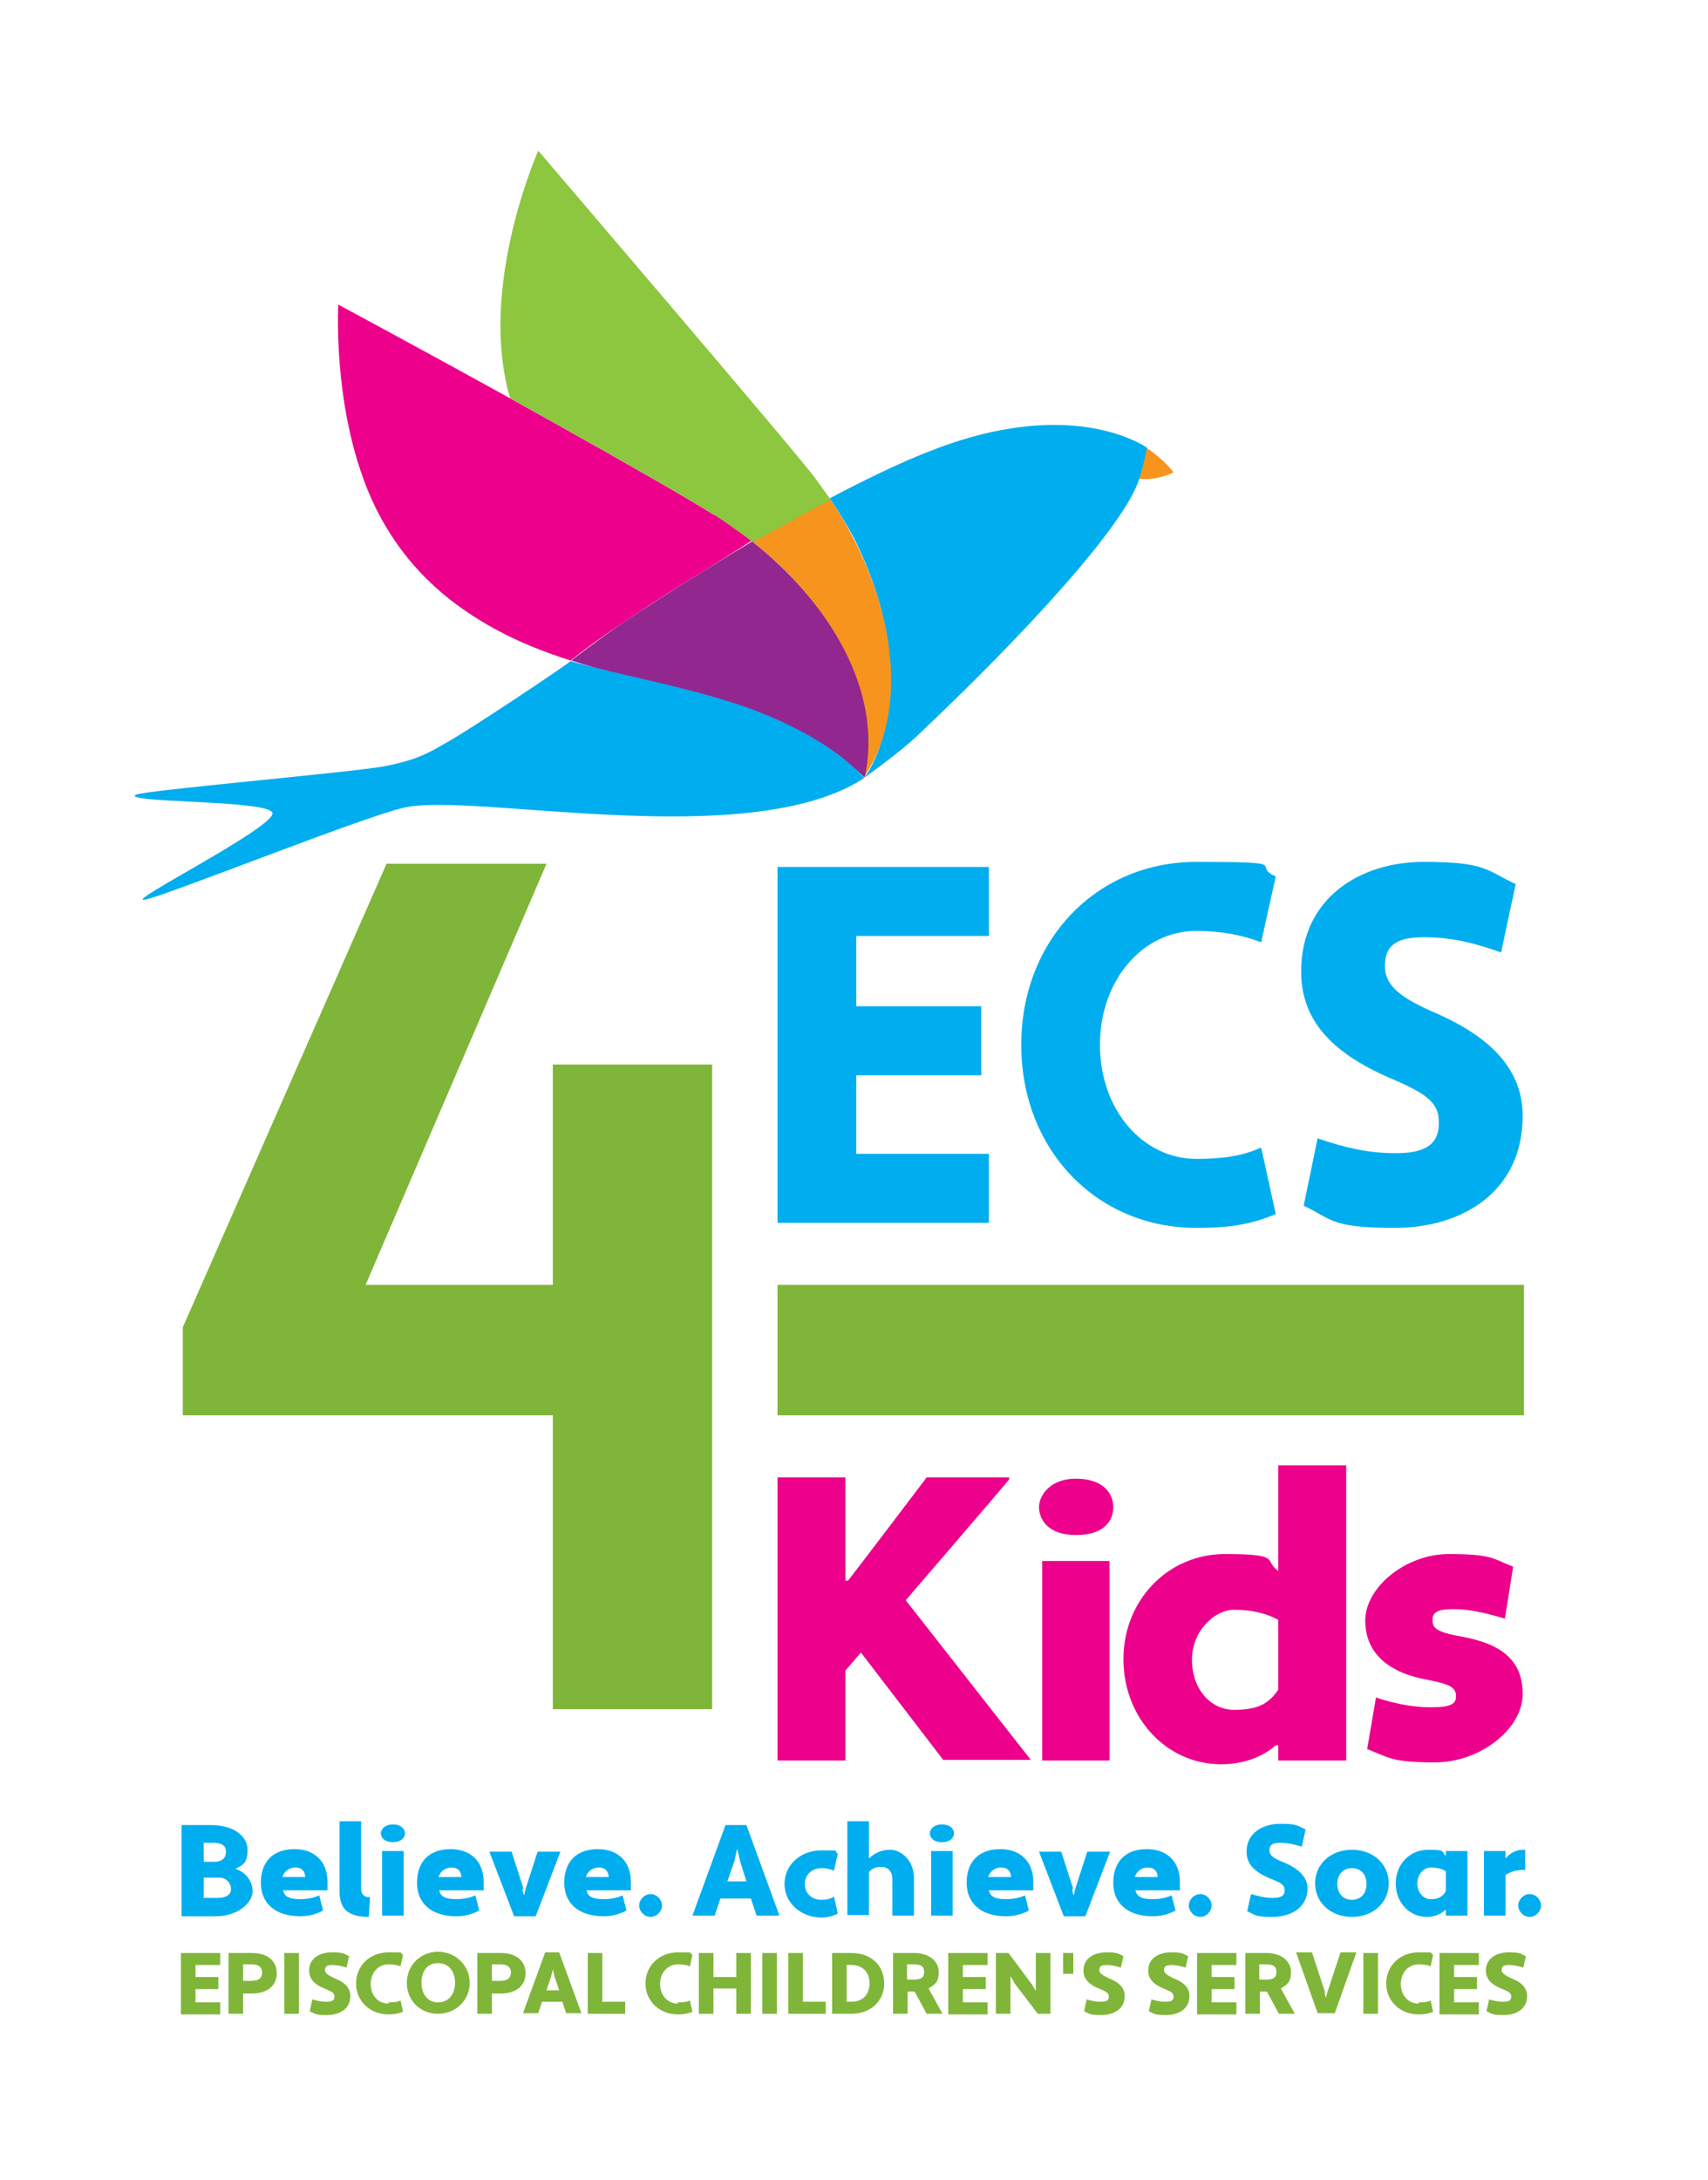 <svg width="210" height="268" viewBox="0 0 210 268" fill="none" xmlns="http://www.w3.org/2000/svg">
<path d="M95.596 150.308V106.562H121.583V115.047H105.273V123.687H120.647V132.172H105.273V141.824H121.583V150.308H95.596Z" fill="#00AEEF"/>
<path d="M147.101 142.446C150.145 142.446 152.72 142.135 155.061 141.045L156.856 149.218C153.657 150.619 150.691 150.93 147.101 150.93C134.771 150.93 125.563 141.278 125.563 128.435C125.563 115.591 134.771 105.939 147.101 105.939C159.431 105.939 153.657 106.329 156.856 107.73L155.061 115.825C152.876 114.969 150.145 114.424 147.101 114.424C140.468 114.424 135.24 120.495 135.24 128.435C135.24 136.375 140.468 142.446 147.101 142.446Z" fill="#00AEEF"/>
<path d="M162.085 139.955C165.128 140.967 167.938 141.745 171.605 141.745C175.273 141.745 176.912 140.656 176.912 138.009C176.912 135.363 175.273 134.351 170.123 132.171C163.724 129.213 159.978 125.399 159.978 119.406C159.978 110.376 167.235 105.939 175.039 105.939C182.843 105.939 182.765 107.029 186.355 108.664L184.56 117.07C181.438 115.981 178.707 115.202 175.039 115.202C171.371 115.202 170.279 116.448 170.279 118.783C170.279 121.118 172.152 122.675 176.756 124.621C183.389 127.579 187.213 131.549 187.213 137.153C187.213 146.649 179.565 150.93 171.527 150.93C163.489 150.93 163.802 149.841 160.29 148.206L162.007 139.877L162.085 139.955Z" fill="#00AEEF"/>
<path d="M144.292 58.068C144.292 58.068 142.107 59.158 140 58.846C140.624 56.511 140.936 55.11 140.936 55.032C141.795 55.577 143.356 56.822 144.292 58.068Z" fill="#F7941D"/>
<path d="M101.996 61.26C105.819 59.236 110.58 56.901 114.013 55.577C129.309 49.428 138.127 53.398 140.39 54.643C140.546 54.721 140.624 54.799 140.78 54.877C140.936 54.955 141.014 55.032 141.014 55.032C141.014 55.032 140.78 56.511 140.078 58.846C138.283 64.607 125.875 78.073 112.765 90.449C110.736 92.395 106.288 95.587 106.288 95.587C106.288 95.587 106.522 95.197 106.6 95.12C106.678 95.042 113.857 84.456 105.273 66.708C104.649 65.385 103.322 63.206 102.074 61.337L101.996 61.26Z" fill="#00ADEE"/>
<path d="M106.21 95.586C112.531 86.09 109.253 71.923 101.996 61.259C99.654 62.426 92.475 66.474 92.397 66.474C101.839 73.869 108.473 84.844 106.21 95.508V95.586Z" fill="#F7941D"/>
<path d="M87.793 63.283C87.012 62.816 86.154 62.271 85.217 61.726C79.443 58.301 70.702 53.397 62.586 48.883C51.583 42.811 41.594 37.44 41.594 37.44C41.594 37.44 40.658 53.32 47.369 64.606C50.803 70.444 55.485 74.414 61.104 77.45C63.835 78.929 66.957 80.174 70.156 81.186C71.639 80.018 73.824 78.384 76.399 76.671C81.628 73.091 85.998 70.6 92.397 66.474C90.992 65.385 89.275 64.139 87.715 63.205L87.793 63.283Z" fill="#EC008C"/>
<path d="M76.399 76.671C73.902 78.383 70.234 81.186 70.234 81.186C74.136 82.431 78.35 83.521 82.876 84.533C97.859 87.802 104.805 94.107 106.132 95.43C106.132 95.43 106.21 95.508 106.288 95.586C106.288 95.508 106.288 95.43 106.366 95.352C108.551 84.766 101.839 73.947 92.475 66.552C92.163 66.707 81.55 73.168 76.399 76.671Z" fill="#92278F"/>
<path d="M102.074 61.337C101.527 60.559 100.825 59.624 100.279 58.846C98.796 56.666 66.176 18.525 66.176 18.525C66.176 18.525 59.699 33.081 62.04 46.003C62.196 47.014 62.43 48.026 62.742 48.961C70.858 53.475 79.599 58.379 85.373 61.804C86.31 62.349 87.168 62.894 87.949 63.361C89.431 64.295 92.475 66.552 92.553 66.63C92.631 66.63 99.811 62.582 102.152 61.415L102.074 61.337Z" fill="#8DC63F"/>
<path d="M106.21 95.586C102.62 91.538 95.831 88.114 89.431 86.168C83.266 84.222 75.931 82.898 70.156 81.264C69.22 82.042 58.372 89.281 55.251 91.071C53.066 92.317 51.661 93.329 47.291 94.185C43.077 94.963 17.715 97.143 16.7 97.688C14.905 98.7 32.698 98.31 33.478 99.867C34.259 101.424 15.998 110.609 17.637 110.609C19.197 110.609 44.482 100.412 49.788 99.245C58.372 97.376 92.085 104.849 106.21 95.664V95.586Z" fill="#00ADEE"/>
<path d="M132.274 181.755C135.63 181.755 136.878 183.545 136.878 185.258C136.878 186.97 135.708 188.683 132.274 188.683C128.841 188.683 127.748 186.737 127.748 185.258C127.748 183.779 129.153 181.755 132.274 181.755ZM128.138 191.874H136.41V216.393H128.138V191.874Z" fill="#EC008C"/>
<path d="M105.819 203.16L103.946 205.34V216.393H95.596V181.599H103.946V194.286H104.259C104.259 194.364 113.935 181.599 113.935 181.599H124.08V181.832C124.158 181.832 111.36 196.699 111.36 196.699L126.734 216.315H115.964L105.819 203.082V203.16Z" fill="#EC008C"/>
<path d="M157.168 193.119V180.12H165.518V216.393H157.168V214.525H156.856C155.373 215.848 153.032 216.86 150.145 216.86C143.434 216.86 138.127 211.178 138.127 203.939C138.127 196.7 143.59 191.018 150.613 191.018C157.637 191.018 155.373 191.796 157.09 193.041L157.168 193.119ZM157.168 207.675V199.113C155.764 198.334 153.969 197.867 151.706 197.867C149.443 197.867 146.555 200.358 146.555 204.017C146.555 207.675 148.896 210.166 151.706 210.166C154.515 210.166 155.92 209.543 157.168 207.675Z" fill="#EC008C"/>
<path d="M169.264 208.687C171.449 209.388 173.634 209.855 175.897 209.855C178.161 209.855 179.019 209.543 179.019 208.531C179.019 207.519 178.473 207.052 175.663 206.508C170.747 205.651 167.86 203.238 167.86 199.191C167.86 195.143 172.776 191.018 178.161 191.018C183.545 191.018 183.623 191.64 186.042 192.574L185.028 198.957C182.921 198.334 180.814 197.79 178.707 197.79C176.6 197.79 176.132 198.257 176.132 199.113C176.132 199.969 176.366 200.592 179.565 201.137C184.326 201.993 187.213 203.861 187.213 208.22C187.213 212.579 181.906 216.627 176.444 216.627C170.981 216.627 170.747 216.004 168.094 214.992L169.186 208.609L169.264 208.687Z" fill="#EC008C"/>
<path d="M87.558 157.936V130.848H67.971V157.936H44.95L67.191 106.173H47.525L22.475 163.151V173.971H67.971V210.088H87.558V173.971V157.936Z" fill="#7FB539"/>
<path d="M187.369 157.936H95.596V173.97H187.369V157.936Z" fill="#7FB539"/>
<path d="M22.319 224.332H25.909C28.796 224.332 30.435 225.733 30.435 227.368C30.435 229.002 29.889 229.236 28.952 229.703C30.279 230.17 31.059 231.26 31.059 232.505C31.059 233.751 29.42 235.541 26.533 235.541H22.319V224.41V224.332ZM25.05 226.512V228.847H26.299C27.313 228.847 27.782 228.38 27.782 227.601C27.782 226.823 27.235 226.512 26.143 226.512H25.05ZM25.05 230.793V233.284H26.767C27.782 233.284 28.406 232.894 28.406 232.194C28.406 231.493 27.86 230.793 26.923 230.793H25.05Z" fill="#00AEEF"/>
<path d="M40.268 231.416V232.35H34.805C34.961 233.128 35.585 233.439 36.912 233.439C37.77 233.439 38.551 233.284 39.253 232.972L39.721 234.84C38.863 235.307 37.926 235.541 36.912 235.541C33.868 235.541 32.074 233.984 32.074 231.416C32.074 228.847 33.556 227.29 36.21 227.29C38.551 227.29 40.268 228.691 40.268 231.338V231.416ZM34.805 230.715H37.536C37.458 229.781 36.912 229.547 36.288 229.547C35.663 229.547 34.961 229.937 34.727 230.715H34.805Z" fill="#00AEEF"/>
<path d="M45.34 235.619C42.765 235.619 41.75 234.607 41.75 232.505V223.865H44.404V232.116C44.404 232.817 44.716 233.206 45.496 233.206L45.34 235.541V235.619Z" fill="#00AEEF"/>
<path d="M48.306 224.254C49.398 224.254 49.788 224.877 49.788 225.344C49.788 225.811 49.398 226.433 48.306 226.433C47.213 226.433 46.823 225.811 46.823 225.344C46.823 224.877 47.291 224.254 48.306 224.254ZM46.979 227.523H49.632V235.463H46.979V227.523Z" fill="#00AEEF"/>
<path d="M59.465 231.416V232.35H54.002C54.158 233.128 54.783 233.439 56.109 233.439C56.968 233.439 57.748 233.284 58.45 232.972L58.919 234.84C58.06 235.307 57.124 235.541 56.109 235.541C53.066 235.541 51.271 233.984 51.271 231.416C51.271 228.847 52.754 227.29 55.407 227.29C57.748 227.29 59.465 228.691 59.465 231.338V231.416ZM54.002 230.715H56.734C56.656 229.781 56.109 229.547 55.485 229.547C54.861 229.547 54.158 229.937 53.924 230.715H54.002Z" fill="#00AEEF"/>
<path d="M64.225 232.194L64.381 232.895H64.459L64.615 232.194L66.098 227.602H68.907L65.864 235.541H63.211L60.167 227.602H62.899L64.381 232.194H64.225Z" fill="#00AEEF"/>
<path d="M77.57 231.416V232.35H72.107C72.263 233.128 72.887 233.439 74.214 233.439C75.073 233.439 75.853 233.284 76.555 232.972L77.023 234.84C76.165 235.307 75.229 235.541 74.214 235.541C71.171 235.541 69.376 233.984 69.376 231.416C69.376 228.847 70.858 227.29 73.512 227.29C75.853 227.29 77.57 228.691 77.57 231.338V231.416ZM72.107 230.715H74.838C74.76 229.781 74.214 229.547 73.59 229.547C72.966 229.547 72.263 229.937 72.029 230.715H72.107Z" fill="#00AEEF"/>
<path d="M79.989 232.816C80.769 232.816 81.394 233.517 81.394 234.218C81.394 234.918 80.769 235.619 79.989 235.619C79.209 235.619 78.584 234.918 78.584 234.218C78.584 233.517 79.209 232.816 79.989 232.816Z" fill="#00AEEF"/>
<path d="M92.397 233.361H88.573L87.871 235.463H85.139L89.197 224.332H91.773L95.831 235.463H93.021L92.319 233.361H92.397ZM89.353 231.26H91.773L90.992 228.769L90.68 227.368H90.602L90.29 228.769L89.431 231.26H89.353Z" fill="#00AEEF"/>
<path d="M100.981 233.517C101.527 233.517 102.074 233.439 102.542 233.128L103.01 235.229C102.308 235.541 101.683 235.696 100.981 235.696C98.484 235.696 96.455 233.906 96.455 231.571C96.455 229.236 98.406 227.445 100.981 227.445C103.556 227.445 102.386 227.445 103.01 227.835L102.542 229.936C102.152 229.78 101.683 229.625 100.981 229.625C99.888 229.625 98.952 230.403 98.952 231.571C98.952 232.738 99.811 233.517 100.981 233.517Z" fill="#00AEEF"/>
<path d="M104.181 223.865H106.834V228.38H106.912C107.458 227.835 108.317 227.368 109.487 227.368C110.658 227.368 112.375 228.535 112.375 230.87V235.463H109.721V231.026C109.721 229.936 109.097 229.469 108.317 229.469C107.536 229.469 107.146 229.781 106.834 230.092V235.385H104.181V223.787V223.865Z" fill="#00AEEF"/>
<path d="M115.808 224.254C116.901 224.254 117.291 224.877 117.291 225.344C117.291 225.811 116.901 226.433 115.808 226.433C114.716 226.433 114.326 225.811 114.326 225.344C114.326 224.877 114.794 224.254 115.808 224.254ZM114.482 227.523H117.135V235.463H114.482V227.523Z" fill="#00AEEF"/>
<path d="M127.046 231.416V232.35H121.583C121.739 233.128 122.363 233.439 123.69 233.439C124.549 233.439 125.329 233.284 126.031 232.972L126.499 234.84C125.641 235.307 124.705 235.541 123.69 235.541C120.647 235.541 118.852 233.984 118.852 231.416C118.852 228.847 120.334 227.29 122.988 227.29C125.329 227.29 127.046 228.691 127.046 231.338V231.416ZM121.583 230.715H124.314C124.236 229.781 123.69 229.547 123.066 229.547C122.441 229.547 121.739 229.937 121.505 230.715H121.583Z" fill="#00AEEF"/>
<path d="M131.806 232.194L131.962 232.895H132.04L132.196 232.194L133.679 227.602H136.488L133.445 235.541H130.792L127.748 227.602H130.479L131.962 232.194H131.806Z" fill="#00AEEF"/>
<path d="M145.072 231.416V232.35H139.61C139.766 233.128 140.39 233.439 141.717 233.439C142.575 233.439 143.356 233.284 144.058 232.972L144.526 234.84C143.668 235.307 142.731 235.541 141.717 235.541C138.673 235.541 136.878 233.984 136.878 231.416C136.878 228.847 138.361 227.29 141.014 227.29C143.356 227.29 145.072 228.691 145.072 231.338V231.416ZM139.61 230.715H142.341C142.263 229.781 141.717 229.547 141.093 229.547C140.468 229.547 139.766 229.937 139.532 230.715H139.61Z" fill="#00AEEF"/>
<path d="M147.57 232.816C148.35 232.816 148.974 233.517 148.974 234.218C148.974 234.918 148.35 235.619 147.57 235.619C146.789 235.619 146.165 234.918 146.165 234.218C146.165 233.517 146.789 232.816 147.57 232.816Z" fill="#00AEEF"/>
<path d="M153.813 232.817C154.671 233.05 155.451 233.284 156.466 233.284C157.48 233.284 157.949 233.05 157.949 232.35C157.949 231.649 157.48 231.416 156.076 230.871C154.281 230.093 153.266 229.158 153.266 227.602C153.266 225.267 155.295 224.177 157.402 224.177C159.509 224.177 159.509 224.41 160.524 224.877L160.056 226.979C159.197 226.745 158.417 226.512 157.402 226.512C156.388 226.512 156.076 226.823 156.076 227.446C156.076 228.069 156.622 228.458 157.871 228.925C159.666 229.703 160.758 230.715 160.758 232.116C160.758 234.529 158.651 235.619 156.466 235.619C154.281 235.619 154.359 235.386 153.344 234.919L153.813 232.817Z" fill="#00AEEF"/>
<path d="M166.221 227.368C168.874 227.368 170.747 229.158 170.747 231.494C170.747 233.829 168.874 235.619 166.221 235.619C163.567 235.619 161.695 233.829 161.695 231.494C161.695 229.158 163.567 227.368 166.221 227.368ZM166.221 233.517C167.313 233.517 168.016 232.739 168.016 231.571C168.016 230.404 167.313 229.625 166.221 229.625C165.128 229.625 164.426 230.404 164.426 231.571C164.426 232.739 165.128 233.517 166.221 233.517Z" fill="#00AEEF"/>
<path d="M177.692 228.069H177.77V227.524H180.424V235.463H177.77V234.763H177.692C177.224 235.23 176.444 235.619 175.429 235.619C173.244 235.619 171.605 233.829 171.605 231.494C171.605 229.158 173.322 227.368 175.585 227.368C177.848 227.368 177.224 227.602 177.692 228.069ZM177.77 232.506V230.015C177.302 229.703 176.678 229.548 175.897 229.548C175.117 229.548 174.259 230.326 174.259 231.494C174.259 232.661 175.039 233.44 175.897 233.44C176.756 233.44 177.38 233.206 177.77 232.428V232.506Z" fill="#00AEEF"/>
<path d="M182.453 227.524H185.106V228.38H185.184C185.652 227.757 186.433 227.368 187.291 227.368H187.525V229.859H187.135C186.355 229.859 185.652 230.093 185.106 230.482V235.463H182.453V227.524Z" fill="#00AEEF"/>
<path d="M188.071 232.816C188.852 232.816 189.476 233.517 189.476 234.218C189.476 234.918 188.852 235.619 188.071 235.619C187.291 235.619 186.667 234.918 186.667 234.218C186.667 233.517 187.291 232.816 188.071 232.816Z" fill="#00AEEF"/>
<path d="M22.241 247.528V240.056H27.079V241.535H24.036V243.014H26.845V244.493H24.036V246.127H27.079V247.606H22.241V247.528Z" fill="#7FB539"/>
<path d="M28.094 240.056H30.981C32.932 240.056 34.025 241.068 34.025 242.547C34.025 244.025 32.932 245.037 30.981 245.037H29.889V247.528H28.094V240.056ZM29.889 241.457V243.481H30.981C31.839 243.481 32.23 243.091 32.23 242.469C32.23 241.846 31.839 241.457 30.981 241.457H29.889Z" fill="#7FB539"/>
<path d="M34.961 240.056H36.756V247.528H34.961V240.056Z" fill="#7FB539"/>
<path d="M38.317 245.739C38.863 245.894 39.409 246.05 40.111 246.05C40.814 246.05 41.126 245.894 41.126 245.427C41.126 244.96 40.814 244.805 39.877 244.415C38.707 243.948 38.005 243.248 38.005 242.236C38.005 240.679 39.331 239.979 40.814 239.979C42.297 239.979 42.218 240.134 42.921 240.446L42.609 241.847C42.062 241.691 41.516 241.535 40.814 241.535C40.111 241.535 39.955 241.769 39.955 242.158C39.955 242.547 40.346 242.781 41.126 243.17C42.375 243.637 43.077 244.338 43.077 245.349C43.077 246.984 41.672 247.685 40.19 247.685C38.707 247.685 38.785 247.529 38.083 247.218L38.395 245.816L38.317 245.739Z" fill="#7FB539"/>
<path d="M47.759 246.128C48.305 246.128 48.774 246.128 49.242 245.894L49.554 247.295C48.93 247.529 48.383 247.607 47.759 247.607C45.496 247.607 43.779 245.972 43.779 243.793C43.779 241.613 45.496 239.979 47.759 239.979C50.022 239.979 49.008 239.979 49.554 240.29L49.242 241.691C48.852 241.535 48.305 241.457 47.759 241.457C46.511 241.457 45.574 242.469 45.574 243.87C45.574 245.272 46.511 246.283 47.759 246.283V246.128Z" fill="#7FB539"/>
<path d="M53.846 239.9C55.953 239.9 57.748 241.535 57.748 243.715C57.748 245.894 56.031 247.529 53.846 247.529C51.661 247.529 50.022 245.894 50.022 243.715C50.022 241.535 51.739 239.9 53.846 239.9ZM53.846 246.128C55.173 246.128 55.953 245.116 55.953 243.715C55.953 242.313 55.173 241.301 53.846 241.301C52.52 241.301 51.817 242.313 51.817 243.715C51.817 245.116 52.597 246.128 53.846 246.128Z" fill="#7FB539"/>
<path d="M58.684 240.056H61.572C63.523 240.056 64.615 241.068 64.615 242.547C64.615 244.025 63.523 245.037 61.572 245.037H60.479V247.528H58.684V240.056ZM60.479 241.457V243.481H61.572C62.43 243.481 62.821 243.091 62.821 242.469C62.821 241.846 62.43 241.457 61.572 241.457H60.479Z" fill="#7FB539"/>
<path d="M69.22 246.05H66.644L66.176 247.451H64.303L67.034 239.979H68.751L71.483 247.451H69.61L69.142 246.05H69.22ZM67.113 244.649H68.751L68.205 243.014L67.971 242.08L67.737 243.014L67.191 244.649H67.113Z" fill="#7FB539"/>
<path d="M72.263 240.056H74.058V246.049H76.867V247.528H72.263V240.056Z" fill="#7FB539"/>
<path d="M83.344 246.128C83.891 246.128 84.359 246.128 84.827 245.894L85.139 247.295C84.515 247.529 83.969 247.607 83.344 247.607C81.081 247.607 79.365 245.972 79.365 243.793C79.365 241.613 81.081 239.979 83.344 239.979C85.608 239.979 84.593 239.979 85.139 240.29L84.827 241.691C84.437 241.535 83.891 241.457 83.344 241.457C82.096 241.457 81.159 242.469 81.159 243.87C81.159 245.272 82.096 246.283 83.344 246.283V246.128Z" fill="#7FB539"/>
<path d="M90.524 244.415H87.715V247.528H85.92V240.056H87.715V243.014H90.524V240.056H92.319V247.528H90.524V244.415Z" fill="#7FB539"/>
<path d="M93.724 240.056H95.518V247.528H93.724V240.056Z" fill="#7FB539"/>
<path d="M96.923 240.056H98.718V246.049H101.527V247.528H96.923V240.056Z" fill="#7FB539"/>
<path d="M102.308 240.056H104.649C107.224 240.056 108.707 241.69 108.707 243.792C108.707 245.894 107.146 247.528 104.649 247.528H102.308V240.056ZM104.103 241.457V246.049H104.649C106.132 246.049 106.912 245.115 106.912 243.792C106.912 242.469 106.132 241.535 104.649 241.535H104.103V241.457Z" fill="#7FB539"/>
<path d="M109.721 240.056H112.375C114.325 240.056 115.418 241.145 115.418 242.391C115.418 243.636 114.95 243.948 114.169 244.415L115.886 247.528H113.935L112.453 244.804H111.594V247.528H109.799V240.056H109.721ZM111.516 241.457V243.325H112.375C113.233 243.325 113.623 243.091 113.623 242.391C113.623 241.69 113.233 241.457 112.375 241.457H111.516Z" fill="#7FB539"/>
<path d="M116.589 247.528V240.056H121.427V241.535H118.383V243.014H121.193V244.493H118.383V246.127H121.427V247.606H116.589V247.528Z" fill="#7FB539"/>
<path d="M124.705 243.636L124.236 242.936V247.528H122.441V240.056H124.002L126.89 243.948L127.358 244.726V240.056H129.153V247.528H127.592L124.627 243.636H124.705Z" fill="#7FB539"/>
<path d="M130.635 240.056H131.962V242.624H130.713V240.056H130.635Z" fill="#7FB539"/>
<path d="M133.523 245.739C134.069 245.894 134.615 246.05 135.318 246.05C136.02 246.05 136.332 245.894 136.332 245.427C136.332 244.96 136.02 244.805 135.084 244.415C133.913 243.948 133.211 243.248 133.211 242.236C133.211 240.679 134.537 239.979 136.02 239.979C137.503 239.979 137.425 240.134 138.127 240.446L137.815 241.847C137.269 241.691 136.722 241.535 136.02 241.535C135.318 241.535 135.162 241.769 135.162 242.158C135.162 242.547 135.552 242.781 136.332 243.17C137.581 243.637 138.283 244.338 138.283 245.349C138.283 246.984 136.878 247.685 135.396 247.685C133.913 247.685 133.991 247.529 133.289 247.218L133.601 245.816L133.523 245.739Z" fill="#7FB539"/>
<path d="M141.483 245.739C142.029 245.894 142.575 246.05 143.278 246.05C143.98 246.05 144.292 245.894 144.292 245.427C144.292 244.96 143.98 244.805 143.043 244.415C141.873 243.948 141.171 243.248 141.171 242.236C141.171 240.679 142.497 239.979 143.98 239.979C145.463 239.979 145.385 240.134 146.087 240.446L145.775 241.847C145.229 241.691 144.682 241.535 143.98 241.535C143.278 241.535 143.121 241.769 143.121 242.158C143.121 242.547 143.512 242.781 144.292 243.17C145.541 243.637 146.243 244.338 146.243 245.349C146.243 246.984 144.838 247.685 143.356 247.685C141.873 247.685 141.951 247.529 141.249 247.218L141.561 245.816L141.483 245.739Z" fill="#7FB539"/>
<path d="M147.179 247.528V240.056H152.018V241.535H148.974V243.014H151.784V244.493H148.974V246.127H152.018V247.606H147.179V247.528Z" fill="#7FB539"/>
<path d="M153.032 240.056H155.686C157.637 240.056 158.729 241.145 158.729 242.391C158.729 243.636 158.261 243.948 157.481 244.415L159.197 247.528H157.246L155.764 244.804H154.905V247.528H153.11V240.056H153.032ZM154.827 241.457V243.325H155.686C156.544 243.325 156.934 243.091 156.934 242.391C156.934 241.69 156.544 241.457 155.686 241.457H154.827Z" fill="#7FB539"/>
<path d="M162.865 244.96L163.021 245.583L163.177 244.96L164.816 239.979H166.767L164.114 247.451H162.007L159.353 239.979H161.304L162.943 244.96H162.865Z" fill="#7FB539"/>
<path d="M167.625 240.056H169.42V247.528H167.625V240.056Z" fill="#7FB539"/>
<path d="M174.415 246.128C174.961 246.128 175.429 246.128 175.897 245.894L176.21 247.295C175.585 247.529 175.039 247.607 174.415 247.607C172.152 247.607 170.435 245.972 170.435 243.793C170.435 241.613 172.152 239.979 174.415 239.979C176.678 239.979 175.663 239.979 176.21 240.29L175.897 241.691C175.507 241.535 174.961 241.457 174.415 241.457C173.166 241.457 172.23 242.469 172.23 243.87C172.23 245.272 173.166 246.283 174.415 246.283V246.128Z" fill="#7FB539"/>
<path d="M176.99 247.528V240.056H181.828V241.535H178.785V243.014H181.594V244.493H178.785V246.127H181.828V247.606H176.99V247.528Z" fill="#7FB539"/>
<path d="M182.999 245.739C183.545 245.894 184.091 246.05 184.794 246.05C185.496 246.05 185.808 245.894 185.808 245.427C185.808 244.96 185.496 244.805 184.56 244.415C183.389 243.948 182.687 243.248 182.687 242.236C182.687 240.679 184.013 239.979 185.496 239.979C186.979 239.979 186.901 240.134 187.603 240.446L187.291 241.847C186.745 241.691 186.198 241.535 185.496 241.535C184.794 241.535 184.638 241.769 184.638 242.158C184.638 242.547 185.028 242.781 185.808 243.17C187.057 243.637 187.759 244.338 187.759 245.349C187.759 246.984 186.354 247.685 184.872 247.685C183.389 247.685 183.467 247.529 182.765 247.218L183.077 245.816L182.999 245.739Z" fill="#7FB539"/>
</svg>
